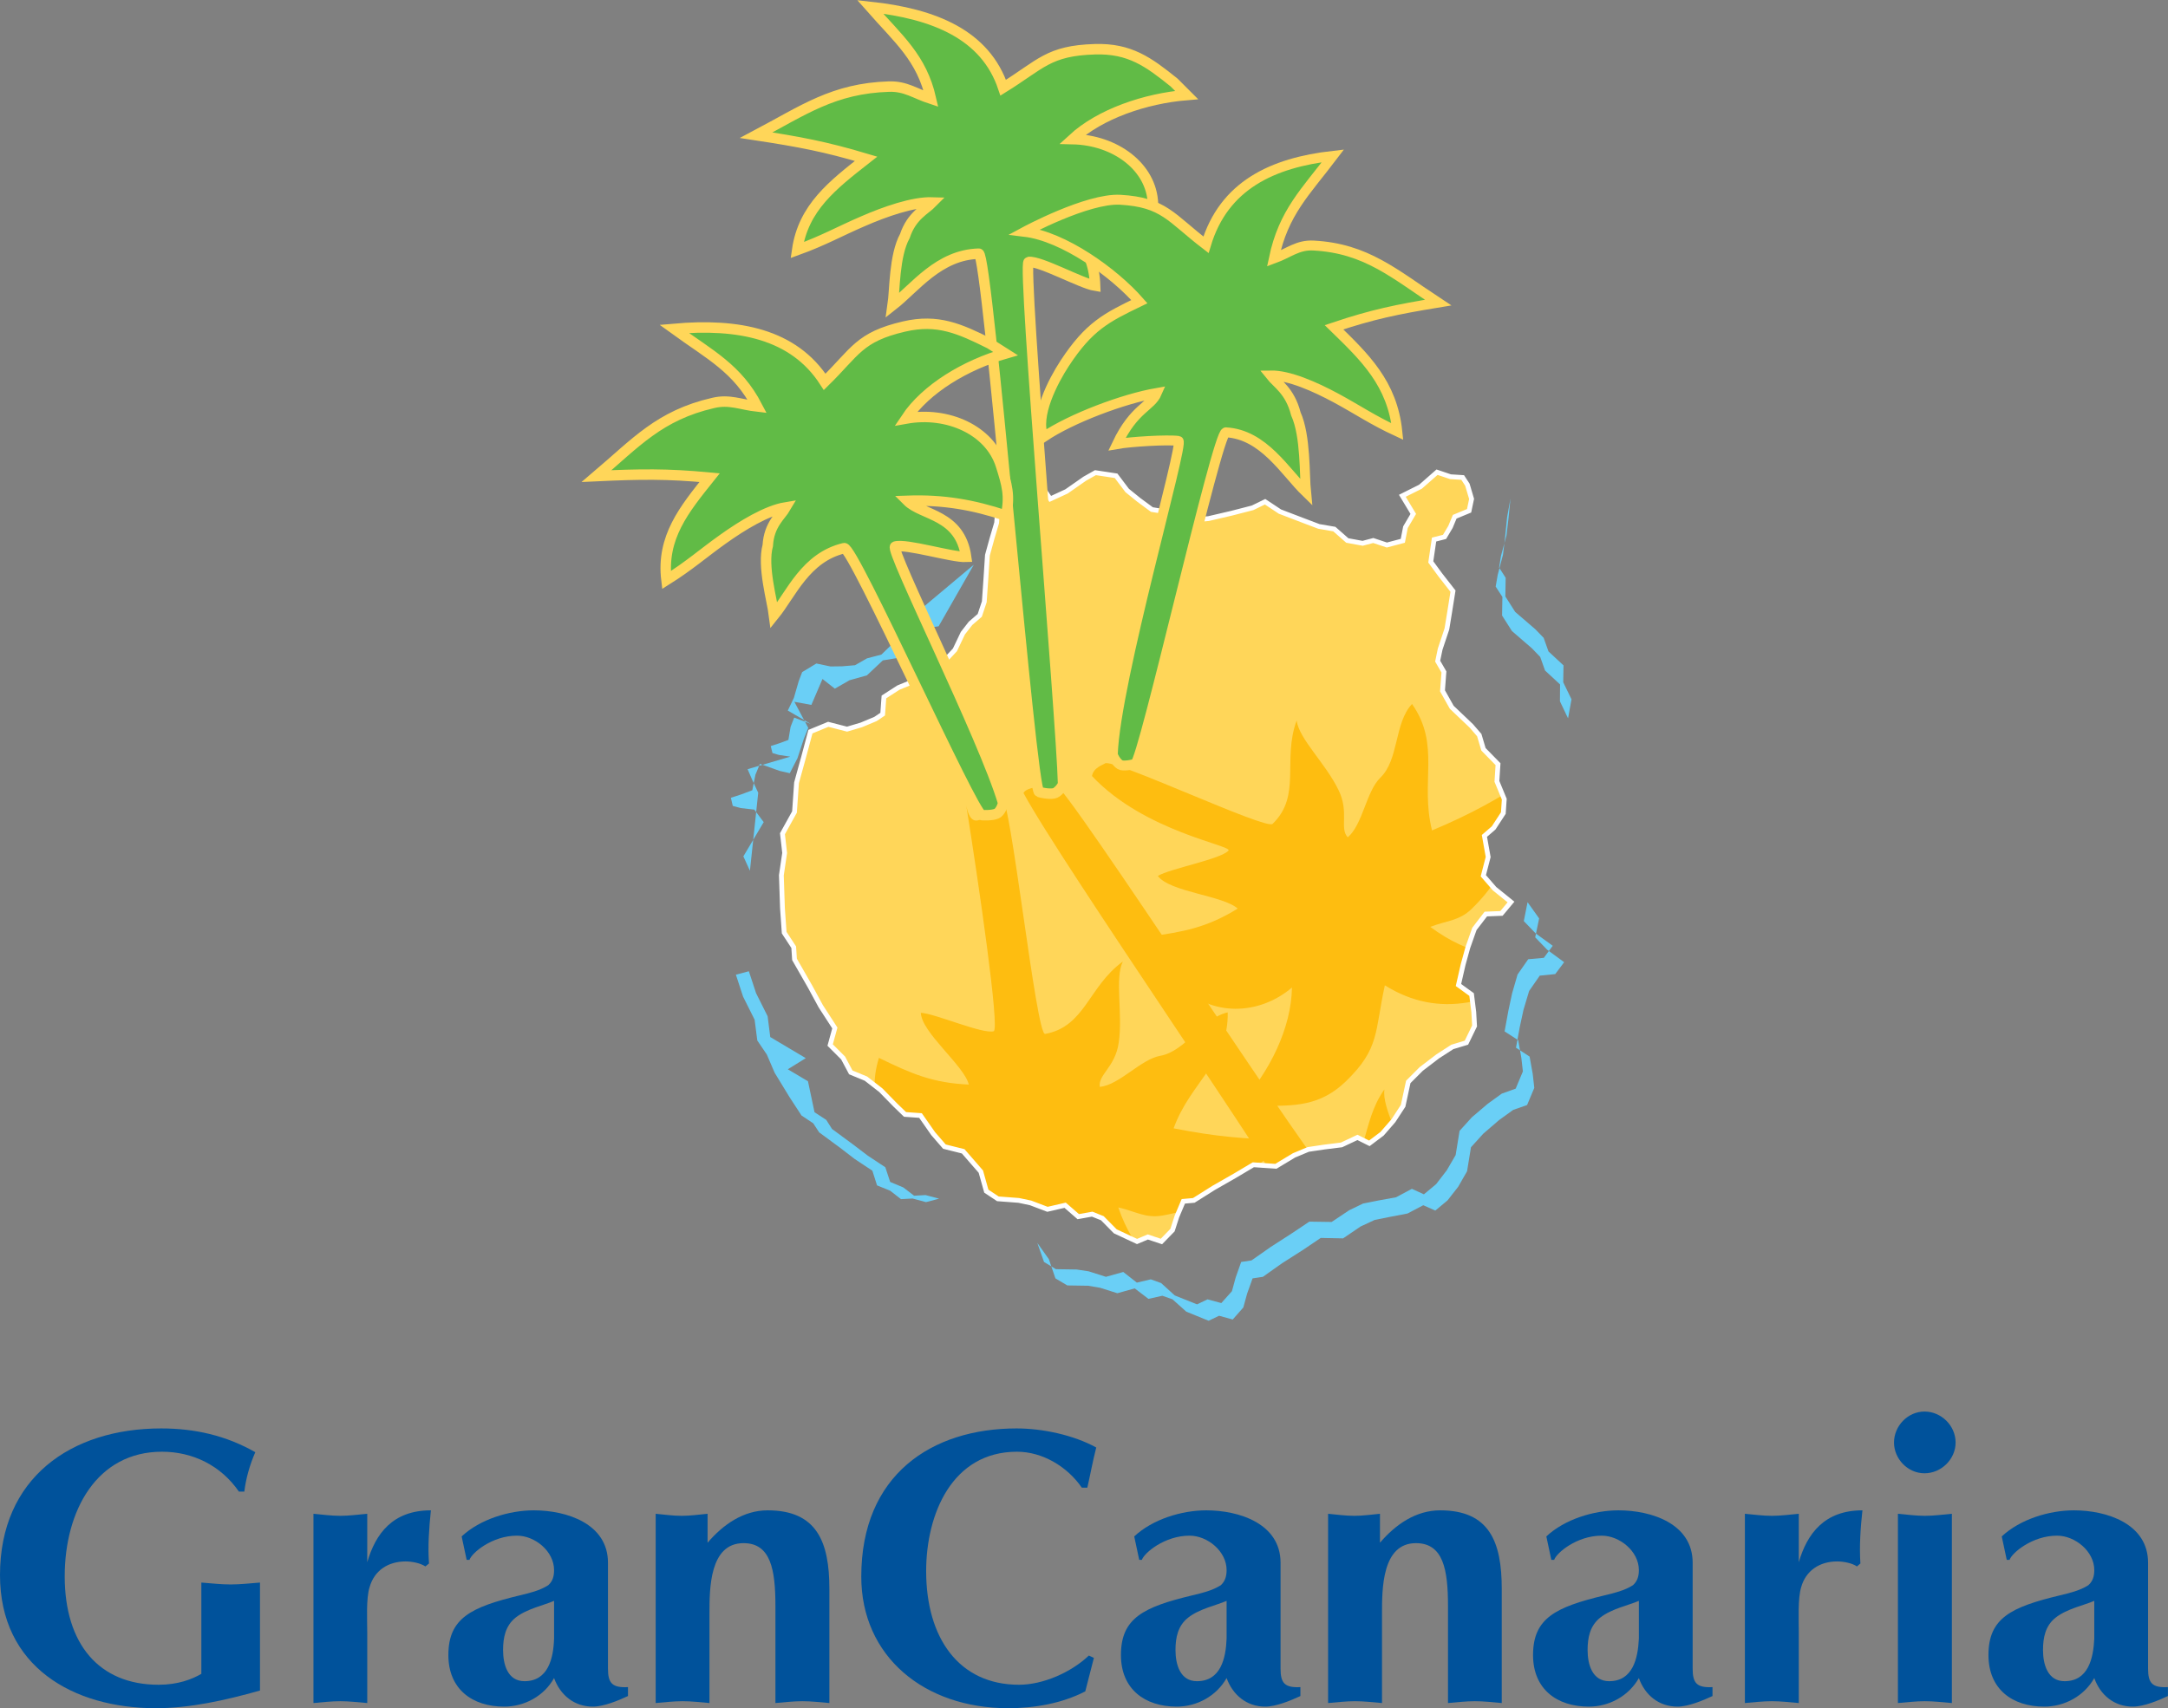 <?xml version="1.0" encoding="UTF-8"?>
<svg xmlns="http://www.w3.org/2000/svg" xmlns:xlink="http://www.w3.org/1999/xlink" width="54.17pt" height="42.69pt" viewBox="0 0 54.17 42.69" version="1.1">
<rect x="0" y="0" width="54.17" height="42.69" fill="#808080" stroke="none"/>
<defs>
<clipPath id="clip1">
  <path d="M 25 19 L 38 19 L 38 32 L 25 32 Z M 25 19 "/>
</clipPath>
<clipPath id="clip2">
  <path d="M 25.82 11.746 L 26.086 12.242 L 26.242 12.469 L 26.648 12.281 L 27.102 11.965 L 27.371 11.812 L 27.887 11.891 L 28.164 12.258 L 28.453 12.492 L 28.781 12.734 L 29.211 12.805 L 29.629 13.008 L 30.195 12.961 L 30.766 12.828 L 31.297 12.691 L 31.609 12.539 L 31.98 12.785 L 32.531 12.996 L 32.953 13.156 L 33.34 13.223 L 33.664 13.508 L 34.047 13.578 L 34.312 13.508 L 34.652 13.621 L 35.051 13.516 L 35.117 13.176 L 35.312 12.844 L 35.039 12.391 L 35.492 12.164 L 35.906 11.801 L 36.242 11.914 L 36.547 11.934 L 36.664 12.113 L 36.77 12.469 L 36.707 12.766 L 36.348 12.914 L 36.242 13.168 L 36.094 13.418 L 35.832 13.484 L 35.75 14.043 L 35.984 14.363 L 36.305 14.773 L 36.223 15.289 L 36.152 15.719 L 35.984 16.223 L 35.922 16.523 L 36.078 16.793 L 36.043 17.266 L 36.273 17.676 L 36.762 18.141 L 36.961 18.371 L 37.066 18.727 L 37.43 19.098 L 37.402 19.527 L 37.586 19.973 L 37.562 20.32 L 37.32 20.691 L 37.09 20.891 L 37.184 21.418 L 37.062 21.887 L 37.344 22.211 L 37.754 22.543 L 37.516 22.828 L 37.125 22.844 L 36.84 23.215 L 36.676 23.68 L 36.559 24.105 L 36.441 24.617 L 36.77 24.855 L 36.824 25.293 L 36.844 25.641 L 36.641 26.059 L 36.289 26.164 L 35.926 26.398 L 35.512 26.715 L 35.188 27.039 L 35.059 27.637 L 34.816 28.008 L 34.531 28.336 L 34.215 28.574 L 33.918 28.426 L 33.52 28.613 L 33.082 28.668 L 32.688 28.727 L 32.332 28.875 L 31.879 29.148 L 31.316 29.109 L 30.863 29.379 L 30.324 29.688 L 29.828 30 L 29.566 30.023 L 29.406 30.402 L 29.297 30.742 L 29.02 31.027 L 28.68 30.914 L 28.41 31.027 L 27.867 30.773 L 27.543 30.445 L 27.289 30.344 L 26.941 30.406 L 26.613 30.121 L 26.172 30.223 L 25.75 30.062 L 25.453 30 L 24.934 29.961 L 24.645 29.77 L 24.508 29.281 L 24.066 28.773 L 23.598 28.656 L 23.316 28.332 L 23 27.879 L 22.613 27.852 L 22.371 27.617 L 22.008 27.246 L 21.637 26.957 L 21.258 26.801 L 21.066 26.441 L 20.742 26.117 L 20.859 25.691 L 20.508 25.148 L 20.238 24.652 L 19.852 23.977 L 19.832 23.672 L 19.594 23.309 L 19.551 22.699 L 19.523 21.875 L 19.605 21.316 L 19.551 20.836 L 19.852 20.293 L 19.902 19.562 L 20.078 18.926 L 20.25 18.285 L 20.695 18.102 L 21.164 18.223 L 21.52 18.117 L 21.875 17.969 L 22.055 17.848 L 22.086 17.418 L 22.449 17.184 L 22.898 17 L 23.438 16.691 L 23.859 16.242 L 24.059 15.824 L 24.25 15.578 L 24.48 15.379 L 24.594 15.039 L 24.633 14.477 L 24.672 13.875 L 24.789 13.449 L 24.902 13.066 L 24.934 12.637 L 24.691 12.359 L 24.773 12.277 L 24.871 12.066 L 24.93 12.074 L 25.227 12.18 L 25.547 11.902 Z M 25.82 11.746 "/>
</clipPath>
<clipPath id="clip3">
  <path d="M 21 19 L 33 19 L 33 32 L 21 32 Z M 21 19 "/>
</clipPath>
<clipPath id="clip4">
  <path d="M 25.82 11.746 L 26.086 12.242 L 26.242 12.469 L 26.648 12.281 L 27.102 11.965 L 27.371 11.812 L 27.887 11.891 L 28.164 12.258 L 28.453 12.492 L 28.781 12.734 L 29.211 12.805 L 29.629 13.008 L 30.195 12.961 L 30.766 12.828 L 31.297 12.691 L 31.609 12.539 L 31.98 12.785 L 32.531 12.996 L 32.953 13.156 L 33.34 13.223 L 33.664 13.508 L 34.047 13.578 L 34.312 13.508 L 34.652 13.621 L 35.051 13.516 L 35.117 13.176 L 35.312 12.844 L 35.039 12.391 L 35.492 12.164 L 35.906 11.801 L 36.242 11.914 L 36.547 11.934 L 36.664 12.113 L 36.77 12.469 L 36.707 12.766 L 36.348 12.914 L 36.242 13.168 L 36.094 13.418 L 35.832 13.484 L 35.75 14.043 L 35.984 14.363 L 36.305 14.773 L 36.223 15.289 L 36.152 15.719 L 35.984 16.223 L 35.922 16.523 L 36.078 16.793 L 36.043 17.266 L 36.273 17.676 L 36.762 18.141 L 36.961 18.371 L 37.066 18.727 L 37.43 19.098 L 37.402 19.527 L 37.586 19.973 L 37.562 20.32 L 37.32 20.691 L 37.09 20.891 L 37.184 21.418 L 37.062 21.887 L 37.344 22.211 L 37.754 22.543 L 37.516 22.828 L 37.125 22.844 L 36.84 23.215 L 36.676 23.68 L 36.559 24.105 L 36.441 24.617 L 36.77 24.855 L 36.824 25.293 L 36.844 25.641 L 36.641 26.059 L 36.289 26.164 L 35.926 26.398 L 35.512 26.715 L 35.188 27.039 L 35.059 27.637 L 34.816 28.008 L 34.531 28.336 L 34.215 28.574 L 33.918 28.426 L 33.52 28.613 L 33.082 28.668 L 32.688 28.727 L 32.332 28.875 L 31.879 29.148 L 31.316 29.109 L 30.863 29.379 L 30.324 29.688 L 29.828 30 L 29.566 30.023 L 29.406 30.402 L 29.297 30.742 L 29.02 31.027 L 28.68 30.914 L 28.41 31.027 L 27.867 30.773 L 27.543 30.445 L 27.289 30.344 L 26.941 30.406 L 26.613 30.121 L 26.172 30.223 L 25.75 30.062 L 25.453 30 L 24.934 29.961 L 24.645 29.77 L 24.508 29.281 L 24.066 28.773 L 23.598 28.656 L 23.316 28.332 L 23 27.879 L 22.613 27.852 L 22.371 27.617 L 22.008 27.246 L 21.637 26.957 L 21.258 26.801 L 21.066 26.441 L 20.742 26.117 L 20.859 25.691 L 20.508 25.148 L 20.238 24.652 L 19.852 23.977 L 19.832 23.672 L 19.594 23.309 L 19.551 22.699 L 19.523 21.875 L 19.605 21.316 L 19.551 20.836 L 19.852 20.293 L 19.902 19.562 L 20.078 18.926 L 20.25 18.285 L 20.695 18.102 L 21.164 18.223 L 21.52 18.117 L 21.875 17.969 L 22.055 17.848 L 22.086 17.418 L 22.449 17.184 L 22.898 17 L 23.438 16.691 L 23.859 16.242 L 24.059 15.824 L 24.25 15.578 L 24.48 15.379 L 24.594 15.039 L 24.633 14.477 L 24.672 13.875 L 24.789 13.449 L 24.902 13.066 L 24.934 12.637 L 24.691 12.359 L 24.773 12.277 L 24.871 12.066 L 24.93 12.074 L 25.227 12.18 L 25.547 11.902 Z M 25.82 11.746 "/>
</clipPath>
<clipPath id="clip5">
  <path d="M 27 17 L 38 17 L 38 28 L 27 28 Z M 27 17 "/>
</clipPath>
<clipPath id="clip6">
  <path d="M 25.82 11.746 L 26.086 12.242 L 26.242 12.469 L 26.648 12.281 L 27.102 11.965 L 27.371 11.812 L 27.887 11.891 L 28.164 12.258 L 28.453 12.492 L 28.781 12.734 L 29.211 12.805 L 29.629 13.008 L 30.195 12.961 L 30.766 12.828 L 31.297 12.691 L 31.609 12.539 L 31.98 12.785 L 32.531 12.996 L 32.953 13.156 L 33.34 13.223 L 33.664 13.508 L 34.047 13.578 L 34.312 13.508 L 34.652 13.621 L 35.051 13.516 L 35.117 13.176 L 35.312 12.844 L 35.039 12.391 L 35.492 12.164 L 35.906 11.801 L 36.242 11.914 L 36.547 11.934 L 36.664 12.113 L 36.77 12.469 L 36.707 12.766 L 36.348 12.914 L 36.242 13.168 L 36.094 13.418 L 35.832 13.484 L 35.75 14.043 L 35.984 14.363 L 36.305 14.773 L 36.223 15.289 L 36.152 15.719 L 35.984 16.223 L 35.922 16.523 L 36.078 16.793 L 36.043 17.266 L 36.273 17.676 L 36.762 18.141 L 36.961 18.371 L 37.066 18.727 L 37.43 19.098 L 37.402 19.527 L 37.586 19.973 L 37.562 20.32 L 37.32 20.691 L 37.09 20.891 L 37.184 21.418 L 37.062 21.887 L 37.344 22.211 L 37.754 22.543 L 37.516 22.828 L 37.125 22.844 L 36.84 23.215 L 36.676 23.68 L 36.559 24.105 L 36.441 24.617 L 36.77 24.855 L 36.824 25.293 L 36.844 25.641 L 36.641 26.059 L 36.289 26.164 L 35.926 26.398 L 35.512 26.715 L 35.188 27.039 L 35.059 27.637 L 34.816 28.008 L 34.531 28.336 L 34.215 28.574 L 33.918 28.426 L 33.52 28.613 L 33.082 28.668 L 32.688 28.727 L 32.332 28.875 L 31.879 29.148 L 31.316 29.109 L 30.863 29.379 L 30.324 29.688 L 29.828 30 L 29.566 30.023 L 29.406 30.402 L 29.297 30.742 L 29.02 31.027 L 28.68 30.914 L 28.41 31.027 L 27.867 30.773 L 27.543 30.445 L 27.289 30.344 L 26.941 30.406 L 26.613 30.121 L 26.172 30.223 L 25.75 30.062 L 25.453 30 L 24.934 29.961 L 24.645 29.77 L 24.508 29.281 L 24.066 28.773 L 23.598 28.656 L 23.316 28.332 L 23 27.879 L 22.613 27.852 L 22.371 27.617 L 22.008 27.246 L 21.637 26.957 L 21.258 26.801 L 21.066 26.441 L 20.742 26.117 L 20.859 25.691 L 20.508 25.148 L 20.238 24.652 L 19.852 23.977 L 19.832 23.672 L 19.594 23.309 L 19.551 22.699 L 19.523 21.875 L 19.605 21.316 L 19.551 20.836 L 19.852 20.293 L 19.902 19.562 L 20.078 18.926 L 20.25 18.285 L 20.695 18.102 L 21.164 18.223 L 21.52 18.117 L 21.875 17.969 L 22.055 17.848 L 22.086 17.418 L 22.449 17.184 L 22.898 17 L 23.438 16.691 L 23.859 16.242 L 24.059 15.824 L 24.25 15.578 L 24.48 15.379 L 24.594 15.039 L 24.633 14.477 L 24.672 13.875 L 24.789 13.449 L 24.902 13.066 L 24.934 12.637 L 24.691 12.359 L 24.773 12.277 L 24.871 12.066 L 24.93 12.074 L 25.227 12.18 L 25.547 11.902 Z M 25.82 11.746 "/>
</clipPath>
<clipPath id="clip7">
  <path d="M 0 35 L 7 35 L 7 42.691 L 0 42.691 Z M 0 35 "/>
</clipPath>
<clipPath id="clip8">
  <path d="M 7 37 L 11 37 L 11 42.691 L 7 42.691 Z M 7 37 "/>
</clipPath>
<clipPath id="clip9">
  <path d="M 11 37 L 16 37 L 16 42.691 L 11 42.691 Z M 11 37 "/>
</clipPath>
<clipPath id="clip10">
  <path d="M 16 37 L 21 37 L 21 42.691 L 16 42.691 Z M 16 37 "/>
</clipPath>
<clipPath id="clip11">
  <path d="M 21 35 L 28 35 L 28 42.691 L 21 42.691 Z M 21 35 "/>
</clipPath>
<clipPath id="clip12">
  <path d="M 28 37 L 33 37 L 33 42.691 L 28 42.691 Z M 28 37 "/>
</clipPath>
<clipPath id="clip13">
  <path d="M 33 37 L 38 37 L 38 42.691 L 33 42.691 Z M 33 37 "/>
</clipPath>
<clipPath id="clip14">
  <path d="M 38 37 L 43 37 L 43 42.691 L 38 42.691 Z M 38 37 "/>
</clipPath>
<clipPath id="clip15">
  <path d="M 43 37 L 47 37 L 47 42.691 L 43 42.691 Z M 43 37 "/>
</clipPath>
<clipPath id="clip16">
  <path d="M 47 35 L 49 35 L 49 42.691 L 47 42.691 Z M 47 35 "/>
</clipPath>
<clipPath id="clip17">
  <path d="M 49 37 L 54.172 37 L 54.172 42.691 L 49 42.691 Z M 49 37 "/>
</clipPath>
</defs>
<g id="surface1">
<path style=" stroke:none;fill-rule:evenodd;fill:rgb(41.568%,81.175%,96.469%);fill-opacity:1;" d="M 18.945 19.812 L 18.801 19.504 L 18.68 19.223 L 19.746 18.91 L 19.461 18.867 L 19.301 18.82 L 19.258 18.645 L 19.465 18.578 L 19.699 18.492 L 19.754 18.164 L 19.844 17.934 L 20.254 18.09 L 19.684 17.758 L 19.836 17.441 L 19.957 17.023 L 20.043 16.797 L 20.398 16.582 L 20.75 16.656 L 21.043 16.652 L 21.363 16.625 L 21.664 16.453 L 22.023 16.359 L 22.344 16.047 L 22.629 15.68 L 22.883 15.328 L 24.332 14.113 L 23.453 15.652 L 23.031 15.715 L 22.883 16.008 L 22.566 16.422 L 22.059 16.504 L 21.66 16.879 L 21.227 17 L 20.859 17.211 L 20.551 16.969 L 20.273 17.617 L 19.848 17.539 L 20.195 18.191 L 20.086 18.461 L 19.926 18.949 L 19.734 19.324 L 19.48 19.266 L 18.988 19.09 L 18.875 19.363 L 18.797 19.75 L 18.516 19.855 L 18.262 19.938 L 18.309 20.141 L 18.508 20.195 L 18.848 20.234 L 19.082 20.547 L 18.574 21.402 L 18.738 21.762 L 18.945 19.812 "/>
<path style=" stroke:none;fill-rule:nonzero;fill:rgb(41.568%,81.175%,96.469%);fill-opacity:1;" d="M 23.137 30.043 L 22.801 29.953 L 22.512 29.969 L 22.242 29.758 L 21.914 29.625 L 21.797 29.258 L 21.355 28.965 L 20.984 28.68 L 20.469 28.301 L 20.32 28.074 L 20.027 27.879 L 19.734 27.43 L 19.355 26.809 L 19.16 26.355 L 18.922 26.004 L 18.855 25.484 L 18.566 24.906 L 18.387 24.359 L 18.711 24.273 L 18.891 24.82 L 19.18 25.398 L 19.246 25.918 L 20.133 26.445 L 19.684 26.723 L 20.188 27.023 L 20.352 27.797 L 20.645 27.988 L 20.789 28.215 L 21.309 28.598 L 21.684 28.883 L 22.121 29.172 L 22.242 29.539 L 22.57 29.676 L 22.84 29.883 L 23.125 29.867 L 23.465 29.957 L 23.137 30.043 "/>
<path style=" stroke:none;fill-rule:evenodd;fill:rgb(41.568%,81.175%,96.469%);fill-opacity:1;" d="M 38.457 22.953 L 38.359 23.426 L 38.656 23.734 L 39.082 24.047 L 38.859 24.344 L 38.473 24.383 L 38.207 24.766 L 38.066 25.238 L 37.973 25.668 L 37.879 26.184 L 38.219 26.406 L 38.297 26.84 L 38.336 27.188 L 38.156 27.617 L 37.809 27.738 L 37.457 27.992 L 37.062 28.332 L 36.754 28.672 L 36.656 29.273 L 36.434 29.66 L 36.168 30 L 35.863 30.254 L 35.562 30.121 L 35.168 30.328 L 34.738 30.41 L 34.348 30.488 L 33.996 30.652 L 33.559 30.949 L 33 30.938 L 32.562 31.234 L 32.035 31.57 L 31.555 31.91 L 31.297 31.949 L 31.16 32.332 L 31.066 32.676 L 30.801 32.977 L 30.461 32.883 L 30.199 33.008 L 29.641 32.781 L 29.297 32.473 L 29.043 32.383 L 28.695 32.461 L 28.352 32.199 L 27.918 32.32 L 27.488 32.184 L 27.188 32.133 L 26.668 32.125 L 26.371 31.949 L 26.207 31.469 L 25.918 31.062 L 26.086 31.539 L 26.383 31.719 L 26.902 31.727 L 27.203 31.773 L 27.633 31.91 L 28.066 31.789 L 28.406 32.055 L 28.754 31.973 L 29.012 32.066 L 29.352 32.375 L 29.91 32.598 L 30.172 32.473 L 30.516 32.566 L 30.781 32.27 L 30.875 31.926 L 31.012 31.539 L 31.27 31.5 L 31.75 31.164 L 32.277 30.824 L 32.715 30.531 L 33.273 30.539 L 33.711 30.246 L 34.059 30.078 L 34.453 30 L 34.883 29.922 L 35.277 29.711 L 35.578 29.848 L 35.883 29.594 L 36.148 29.25 L 36.371 28.867 L 36.469 28.262 L 36.777 27.922 L 37.172 27.586 L 37.523 27.332 L 37.871 27.207 L 38.051 26.777 L 38.012 26.434 L 37.934 25.996 L 37.594 25.777 L 37.688 25.262 L 37.781 24.828 L 37.918 24.355 L 38.184 23.973 L 38.574 23.938 L 38.797 23.637 L 38.371 23.328 L 38.074 23.02 L 38.168 22.547 L 38.457 22.953 "/>
<path style=" stroke:none;fill-rule:evenodd;fill:rgb(41.568%,81.175%,96.469%);fill-opacity:1;" d="M 37.742 12.453 L 37.691 12.961 L 37.641 13.383 L 37.504 13.891 L 37.457 14.184 L 37.621 14.441 L 37.613 14.906 L 37.859 15.293 L 38.363 15.727 L 38.57 15.941 L 38.691 16.281 L 39.066 16.629 L 39.059 17.051 L 39.266 17.477 L 39.18 17.953 L 38.977 17.527 L 38.98 17.105 L 38.605 16.758 L 38.484 16.418 L 38.277 16.203 L 37.777 15.77 L 37.531 15.383 L 37.539 14.918 L 37.371 14.66 L 37.422 14.367 L 37.555 13.859 L 37.605 13.438 L 37.656 12.93 L 37.742 12.453 "/>
<path style=" stroke:none;fill-rule:evenodd;fill:rgb(100%,83.92%,34.901%);fill-opacity:1;" d="M 25.82 11.746 L 26.086 12.242 L 26.242 12.469 L 26.648 12.281 L 27.102 11.965 L 27.371 11.812 L 27.887 11.891 L 28.164 12.258 L 28.453 12.492 L 28.781 12.734 L 29.211 12.805 L 29.629 13.008 L 30.195 12.961 L 30.766 12.828 L 31.297 12.691 L 31.609 12.539 L 31.98 12.785 L 32.531 12.996 L 32.953 13.156 L 33.34 13.223 L 33.664 13.508 L 34.047 13.578 L 34.312 13.508 L 34.652 13.621 L 35.051 13.516 L 35.117 13.176 L 35.312 12.844 L 35.039 12.391 L 35.492 12.164 L 35.906 11.801 L 36.242 11.914 L 36.547 11.934 L 36.664 12.113 L 36.77 12.469 L 36.707 12.766 L 36.348 12.914 L 36.242 13.168 L 36.094 13.418 L 35.832 13.484 L 35.75 14.043 L 35.984 14.363 L 36.305 14.773 L 36.223 15.289 L 36.152 15.719 L 35.984 16.223 L 35.922 16.523 L 36.078 16.793 L 36.043 17.266 L 36.273 17.676 L 36.762 18.141 L 36.961 18.371 L 37.066 18.727 L 37.43 19.098 L 37.402 19.527 L 37.586 19.973 L 37.562 20.32 L 37.32 20.691 L 37.09 20.891 L 37.184 21.418 L 37.062 21.887 L 37.344 22.211 L 37.754 22.543 L 37.516 22.828 L 37.125 22.844 L 36.84 23.215 L 36.676 23.68 L 36.559 24.105 L 36.441 24.617 L 36.77 24.855 L 36.824 25.293 L 36.844 25.641 L 36.641 26.059 L 36.289 26.164 L 35.926 26.398 L 35.512 26.715 L 35.188 27.039 L 35.059 27.637 L 34.816 28.008 L 34.531 28.336 L 34.215 28.574 L 33.918 28.426 L 33.52 28.613 L 33.082 28.668 L 32.688 28.727 L 32.332 28.875 L 31.879 29.148 L 31.316 29.109 L 30.863 29.379 L 30.324 29.688 L 29.828 30 L 29.566 30.023 L 29.406 30.402 L 29.297 30.742 L 29.02 31.027 L 28.68 30.914 L 28.41 31.027 L 27.867 30.773 L 27.543 30.445 L 27.289 30.344 L 26.941 30.406 L 26.613 30.121 L 26.172 30.223 L 25.75 30.062 L 25.453 30 L 24.934 29.961 L 24.645 29.77 L 24.508 29.281 L 24.066 28.773 L 23.598 28.656 L 23.316 28.332 L 23 27.879 L 22.613 27.852 L 22.371 27.617 L 22.008 27.246 L 21.637 26.957 L 21.258 26.801 L 21.066 26.441 L 20.742 26.117 L 20.859 25.691 L 20.508 25.148 L 20.238 24.652 L 19.852 23.977 L 19.832 23.672 L 19.594 23.309 L 19.551 22.699 L 19.523 21.875 L 19.605 21.316 L 19.551 20.836 L 19.852 20.293 L 19.902 19.562 L 20.078 18.926 L 20.25 18.285 L 20.695 18.102 L 21.164 18.223 L 21.52 18.117 L 21.875 17.969 L 22.055 17.848 L 22.086 17.418 L 22.449 17.184 L 22.898 17 L 23.438 16.691 L 23.859 16.242 L 24.059 15.824 L 24.25 15.578 L 24.48 15.379 L 24.594 15.039 L 24.633 14.477 L 24.672 13.875 L 24.789 13.449 L 24.902 13.066 L 24.934 12.637 L 24.691 12.359 L 24.773 12.277 L 24.871 12.066 L 24.93 12.074 L 25.227 12.18 L 25.547 11.902 L 25.82 11.746 "/>
<g clip-path="url(#clip1)" clip-rule="nonzero">
<g clip-path="url(#clip2)" clip-rule="evenodd">
<path style=" stroke:none;fill-rule:nonzero;fill:rgb(99.606%,74.117%,6.274%);fill-opacity:1;" d="M 35.004 34.191 C 36.109 35.375 37.547 35.328 39.078 34.781 C 38 34.254 37.242 34.035 36.48 33.07 C 36.906 33.023 37.219 33.113 37.59 32.906 C 38.824 32.223 39.207 31.297 39.934 30.109 C 38.879 30.434 38.227 30.605 37.148 30.754 C 37.168 29.508 37.91 28.758 37.48 27.574 C 36.922 27.918 36.812 28.832 36.238 29.148 C 35.809 29.387 35.516 30.164 35.07 30.375 C 34.918 30.105 35.27 29.781 35.152 29.176 C 35.016 28.457 34.531 27.691 34.59 27.227 C 33.98 28.086 34.23 29.074 33.34 29.566 C 33.141 29.68 26.578 19.516 26.379 19.625 C 26.344 19.648 25.656 19.625 25.574 19.82 C 26.473 21.504 32.242 29.828 32.102 29.922 C 31.859 30.086 30.578 29.98 30.234 30.082 C 30.414 30.543 31.684 30.973 31.953 31.387 C 31.082 31.645 30.492 31.594 29.609 31.484 C 29.633 32.07 29.809 32.387 30.078 32.875 C 30.602 33.82 31.773 34.109 32.75 33.641 C 32.469 34.621 31.656 35.539 30.77 36.105 L 31.219 36.289 C 32.066 36.531 32.676 36.68 33.449 36.25 C 34.48 35.68 34.461 35.238 35.004 34.191 "/>
</g>
</g>
<g clip-path="url(#clip3)" clip-rule="nonzero">
<g clip-path="url(#clip4)" clip-rule="evenodd">
<path style=" stroke:none;fill-rule:nonzero;fill:rgb(99.606%,74.117%,6.274%);fill-opacity:1;" d="M 26.18 30.75 C 26.84 32.23 28.211 32.656 29.84 32.633 C 28.988 31.785 28.344 31.332 27.941 30.176 C 28.355 30.266 28.621 30.453 29.043 30.379 C 30.43 30.137 31.098 29.387 32.172 28.496 C 31.066 28.461 30.395 28.41 29.324 28.199 C 29.75 27.027 30.699 26.559 30.676 25.301 C 30.035 25.445 29.633 26.273 28.988 26.387 C 28.504 26.473 27.973 27.113 27.48 27.164 C 27.43 26.859 27.867 26.672 27.953 26.055 C 28.059 25.336 27.848 24.453 28.055 24.031 C 27.199 24.648 27.113 25.66 26.113 25.84 C 25.887 25.879 25.246 19.852 25.02 19.891 C 24.977 19.898 24.332 21.09 24.145 20.141 C 24.445 22.027 24.988 25.73 24.828 25.773 C 24.543 25.848 23.363 25.328 23.008 25.312 C 23.027 25.809 24.09 26.629 24.207 27.105 C 23.301 27.066 22.762 26.828 21.961 26.438 C 21.789 27 21.852 27.355 21.953 27.902 C 22.141 28.969 23.152 29.621 24.227 29.496 C 23.645 30.336 22.574 30.934 21.551 31.184 L 21.918 31.504 C 22.641 32.008 23.168 32.348 24.039 32.195 C 25.199 31.988 25.324 31.566 26.18 30.75 "/>
</g>
</g>
<g clip-path="url(#clip5)" clip-rule="nonzero">
<g clip-path="url(#clip6)" clip-rule="evenodd">
<path style=" stroke:none;fill-rule:nonzero;fill:rgb(99.606%,74.117%,6.274%);fill-opacity:1;" d="M 34.602 24.625 C 35.977 25.484 37.352 25.07 38.688 24.145 C 37.512 23.914 36.723 23.898 35.738 23.164 C 36.137 23.008 36.461 23.016 36.766 22.719 C 37.781 21.738 37.914 20.746 38.309 19.41 C 37.371 19.992 36.785 20.332 35.781 20.754 C 35.477 19.543 36.004 18.625 35.281 17.594 C 34.832 18.074 34.961 18.98 34.488 19.438 C 34.137 19.777 34.051 20.605 33.676 20.926 C 33.461 20.703 33.719 20.301 33.445 19.746 C 33.129 19.086 32.461 18.473 32.398 18.008 C 32.035 18.996 32.527 19.887 31.797 20.59 C 31.633 20.75 27.77 18.922 27.605 19.082 C 27.574 19.109 27.316 19.184 27.285 19.395 C 28.594 20.789 30.805 21.129 30.695 21.258 C 30.504 21.473 29.234 21.707 28.93 21.891 C 29.223 22.293 30.559 22.379 30.926 22.707 C 30.152 23.184 29.574 23.289 28.691 23.41 C 28.863 23.969 29.113 24.23 29.504 24.629 C 30.254 25.41 31.457 25.383 32.281 24.68 C 32.266 25.699 31.715 26.793 31.008 27.57 L 31.488 27.633 C 32.367 27.648 32.996 27.637 33.633 27.02 C 34.48 26.199 34.348 25.781 34.602 24.625 "/>
</g>
</g>
<path style="fill:none;stroke-width:1.2;stroke-linecap:butt;stroke-linejoin:miter;stroke:rgb(100%,100%,100%);stroke-opacity:1;stroke-miterlimit:3.864;" d="M 258.203 309.439 L 260.859 304.478 L 262.422 302.212 L 266.484 304.087 L 271.016 307.252 L 273.711 308.775 L 278.867 307.994 L 281.641 304.322 L 284.531 301.978 L 287.812 299.556 L 292.109 298.853 L 296.289 296.822 L 301.953 297.291 L 307.656 298.619 L 312.969 299.986 L 316.094 301.509 L 319.805 299.048 L 325.312 296.939 L 329.531 295.337 L 333.398 294.673 L 336.641 291.822 L 340.469 291.119 L 343.125 291.822 L 346.523 290.689 L 350.508 291.744 L 351.172 295.142 L 353.125 298.462 L 350.391 302.994 L 354.922 305.259 L 359.062 308.892 L 362.422 307.759 L 365.469 307.564 L 366.641 305.767 L 367.695 302.212 L 367.07 299.244 L 363.477 297.759 L 362.422 295.22 L 360.938 292.72 L 358.32 292.056 L 357.5 286.47 L 359.844 283.267 L 363.047 279.166 L 362.227 274.009 L 361.523 269.712 L 359.844 264.673 L 359.219 261.666 L 360.781 258.97 L 360.43 254.244 L 362.734 250.142 L 367.617 245.494 L 369.609 243.189 L 370.664 239.634 L 374.297 235.923 L 374.023 231.627 L 375.859 227.173 L 375.625 223.697 L 373.203 219.986 L 370.898 217.994 L 371.836 212.72 L 370.625 208.033 L 373.438 204.791 L 377.539 201.47 L 375.156 198.619 L 371.25 198.463 L 368.398 194.752 L 366.758 190.103 L 365.586 185.845 L 364.414 180.728 L 367.695 178.345 L 368.242 173.97 L 368.438 170.494 L 366.406 166.314 L 362.891 165.259 L 359.258 162.916 L 355.117 159.752 L 351.875 156.509 L 350.586 150.533 L 348.164 146.822 L 345.312 143.541 L 342.148 141.158 L 339.18 142.642 L 335.195 140.767 L 330.82 140.22 L 326.875 139.634 L 323.32 138.15 L 318.789 135.416 L 313.164 135.806 L 308.633 133.111 L 303.242 130.025 L 298.281 126.9 L 295.664 126.666 L 294.062 122.877 L 292.969 119.478 L 290.195 116.627 L 286.797 117.759 L 284.102 116.627 L 278.672 119.166 L 275.43 122.447 L 272.891 123.463 L 269.414 122.838 L 266.133 125.689 L 261.719 124.673 L 257.5 126.275 L 254.531 126.9 L 249.336 127.291 L 246.445 129.205 L 245.078 134.088 L 240.664 139.166 L 235.977 140.338 L 233.164 143.58 L 230 148.111 L 226.133 148.384 L 223.711 150.728 L 220.078 154.439 L 216.367 157.33 L 212.578 158.892 L 210.664 162.486 L 207.422 165.728 L 208.594 169.986 L 205.078 175.416 L 202.383 180.377 L 198.516 187.134 L 198.32 190.181 L 195.938 193.814 L 195.508 199.908 L 195.234 208.15 L 196.055 213.736 L 195.508 218.541 L 198.516 223.97 L 199.023 231.275 L 200.781 237.642 L 202.5 244.048 L 206.953 245.884 L 211.641 244.673 L 215.195 245.728 L 218.75 247.213 L 220.547 248.423 L 220.859 252.72 L 224.492 255.064 L 228.984 256.9 L 234.375 259.986 L 238.594 264.478 L 240.586 268.658 L 242.5 271.119 L 244.805 273.111 L 245.938 276.509 L 246.328 282.134 L 246.719 288.15 L 247.891 292.408 L 249.023 296.236 L 249.336 300.533 L 246.914 303.306 L 247.734 304.127 L 248.711 306.236 L 249.297 306.158 L 252.266 305.103 L 255.469 307.877 Z M 258.203 309.439 " transform="matrix(0.1,0,0,-0.1,0,42.69)"/>
<path style=" stroke:none;fill-rule:nonzero;fill:rgb(38.039%,73.332%,27.451%);fill-opacity:1;" d="M 25.066 2.191 C 24.621 0.863 23.34 0.344 21.742 0.172 C 22.457 0.984 23.027 1.441 23.262 2.469 C 22.867 2.34 22.633 2.152 22.215 2.164 C 20.824 2.207 20.07 2.758 18.895 3.379 C 19.969 3.543 20.621 3.664 21.641 3.969 C 20.809 4.621 20.07 5.188 19.918 6.25 C 20.578 6.012 20.977 5.781 21.559 5.531 C 22.113 5.289 22.812 5.043 23.297 5.059 C 23.117 5.242 22.777 5.391 22.609 5.898 C 22.34 6.387 22.359 7.258 22.305 7.629 C 22.863 7.191 23.453 6.367 24.457 6.34 C 24.68 6.332 25.754 19.727 25.965 19.793 C 26.012 19.809 26.203 19.852 26.332 19.828 C 26.426 19.812 26.543 19.66 26.562 19.594 C 26.523 17.969 25.539 6.562 25.703 6.547 C 25.988 6.516 27.02 7.086 27.363 7.141 C 27.324 6.059 26.68 5.773 26.301 5.492 C 27.18 5.633 27.871 5.898 28.602 6.324 C 28.844 5.871 28.828 5.566 28.809 5.09 C 28.773 4.172 27.871 3.5 26.801 3.477 C 27.488 2.844 28.617 2.461 29.648 2.375 L 29.336 2.062 C 28.699 1.551 28.23 1.203 27.355 1.23 C 26.195 1.266 26.012 1.605 25.066 2.191 "/>
<path style="fill:none;stroke-width:2.613;stroke-linecap:butt;stroke-linejoin:miter;stroke:rgb(100%,83.92%,34.901%);stroke-opacity:1;stroke-miterlimit:3.864;" d="M 250.664 404.986 C 246.211 418.267 233.398 423.462 217.422 425.181 C 224.57 417.056 230.273 412.486 232.617 402.212 C 228.672 403.502 226.328 405.377 222.148 405.259 C 208.242 404.83 200.703 399.322 188.945 393.111 C 199.688 391.47 206.211 390.259 216.406 387.212 C 208.086 380.689 200.703 375.025 199.18 364.4 C 205.781 366.783 209.766 369.087 215.586 371.587 C 221.133 374.009 228.125 376.47 232.969 376.314 C 231.172 374.478 227.773 372.994 226.094 367.916 C 223.398 363.033 223.594 354.322 223.047 350.611 C 228.633 354.986 234.531 363.228 244.57 363.502 C 246.797 363.58 257.539 229.634 259.648 228.97 C 260.117 228.814 262.031 228.384 263.32 228.619 C 264.258 228.775 265.43 230.298 265.625 230.963 C 265.234 247.213 255.391 361.275 257.031 361.431 C 259.883 361.744 270.195 356.041 273.633 355.494 C 273.242 366.314 266.797 369.166 263.008 371.978 C 271.797 370.572 278.711 367.916 286.016 363.658 C 288.438 368.189 288.281 371.236 288.086 376.002 C 287.734 385.181 278.711 391.9 268.008 392.134 C 274.883 398.462 286.172 402.291 296.484 403.15 L 293.359 406.275 C 286.992 411.392 282.305 414.869 273.555 414.595 C 261.953 414.244 260.117 410.845 250.664 404.986 Z M 250.664 404.986 " transform="matrix(0.1,0,0,-0.1,0,42.69)"/>
<path style=" stroke:none;fill-rule:nonzero;fill:rgb(38.039%,73.332%,27.451%);fill-opacity:1;" d="M 20.605 9.543 C 19.828 8.336 18.441 8.078 16.844 8.219 C 17.75 8.875 18.426 9.207 18.922 10.16 C 18.508 10.113 18.227 9.973 17.82 10.07 C 16.477 10.379 15.887 11.066 14.906 11.898 C 15.996 11.848 16.66 11.836 17.73 11.938 C 17.094 12.734 16.523 13.43 16.652 14.496 C 17.23 14.133 17.562 13.832 18.062 13.477 C 18.543 13.133 19.156 12.758 19.633 12.68 C 19.508 12.895 19.215 13.105 19.184 13.633 C 19.043 14.156 19.293 15.004 19.34 15.375 C 19.77 14.844 20.129 13.926 21.094 13.699 C 21.316 13.652 24.309 20.348 24.531 20.371 C 24.582 20.375 24.781 20.383 24.898 20.336 C 24.988 20.301 25.059 20.129 25.062 20.062 C 24.602 18.484 22.211 13.711 22.367 13.66 C 22.637 13.578 23.789 13.934 24.141 13.918 C 23.988 12.848 23.047 12.891 22.672 12.516 C 23.566 12.484 24.309 12.613 25.133 12.887 C 25.246 12.398 25.156 12.098 25.012 11.641 C 24.738 10.754 23.684 10.273 22.637 10.461 C 23.137 9.707 24.141 9.117 25.121 8.836 L 24.734 8.59 C 23.98 8.215 23.434 7.965 22.59 8.16 C 21.465 8.422 21.379 8.785 20.605 9.543 "/>
<path style="fill:none;stroke-width:2.613;stroke-linecap:butt;stroke-linejoin:miter;stroke:rgb(100%,83.92%,34.901%);stroke-opacity:1;stroke-miterlimit:3.864;" d="M 206.055 331.47 C 198.281 343.541 184.414 346.119 168.438 344.712 C 177.5 338.15 184.258 334.83 189.219 325.298 C 185.078 325.767 182.266 327.173 178.203 326.197 C 164.766 323.111 158.867 316.236 149.062 307.916 C 159.961 308.423 166.602 308.541 177.305 307.525 C 170.938 299.556 165.234 292.603 166.523 281.939 C 172.305 285.572 175.625 288.58 180.625 292.134 C 185.43 295.572 191.562 299.322 196.328 300.103 C 195.078 297.955 192.148 295.845 191.836 290.572 C 190.43 285.337 192.93 276.861 193.398 273.15 C 197.695 278.462 201.289 287.642 210.938 289.908 C 213.164 290.377 243.086 223.423 245.312 223.189 C 245.82 223.15 247.812 223.072 248.984 223.541 C 249.883 223.892 250.586 225.611 250.625 226.275 C 246.016 242.056 222.109 289.791 223.672 290.298 C 226.367 291.119 237.891 287.564 241.406 287.72 C 239.883 298.423 230.469 297.994 226.719 301.744 C 235.664 302.056 243.086 300.767 251.328 298.033 C 252.461 302.916 251.562 305.923 250.117 310.494 C 247.383 319.361 236.836 324.166 226.367 322.291 C 231.367 329.83 241.406 335.728 251.211 338.541 L 247.344 341.002 C 239.805 344.752 234.336 347.252 225.898 345.298 C 214.648 342.681 213.789 339.048 206.055 331.47 Z M 206.055 331.47 " transform="matrix(0.1,0,0,-0.1,0,42.69)"/>
<path style=" stroke:none;fill-rule:nonzero;fill:rgb(38.039%,73.332%,27.451%);fill-opacity:1;" d="M 30.133 6.117 C 30.578 4.629 31.797 4.066 33.305 3.895 C 32.617 4.801 32.07 5.309 31.828 6.461 C 32.203 6.324 32.426 6.113 32.824 6.137 C 34.137 6.207 34.84 6.844 35.934 7.562 C 34.914 7.73 34.297 7.855 33.332 8.18 C 34.102 8.93 34.789 9.582 34.914 10.785 C 34.297 10.5 33.922 10.238 33.379 9.945 C 32.855 9.664 32.207 9.375 31.746 9.383 C 31.914 9.594 32.23 9.766 32.379 10.344 C 32.629 10.895 32.59 11.879 32.633 12.301 C 32.113 11.797 31.574 10.855 30.629 10.805 C 30.414 10.793 28.566 19.016 28.363 19.09 C 28.32 19.102 28.137 19.148 28.02 19.125 C 27.926 19.102 27.82 18.93 27.805 18.852 C 27.867 17.02 29.602 11.043 29.445 11.02 C 29.176 10.98 28.238 11.039 27.91 11.098 C 28.34 10.195 28.754 10.172 28.906 9.82 C 28.07 9.965 26.77 10.453 26.074 10.922 C 25.852 10.406 26.312 9.523 26.602 9.082 C 27.211 8.152 27.645 7.938 28.469 7.539 C 27.832 6.812 26.578 5.91 25.602 5.793 C 25.602 5.793 27.164 4.949 27.988 4.992 C 29.086 5.055 29.25 5.441 30.133 6.117 "/>
<path style="fill:none;stroke-width:2.479;stroke-linecap:butt;stroke-linejoin:miter;stroke:rgb(100%,83.92%,34.901%);stroke-opacity:1;stroke-miterlimit:3.864;" d="M 301.328 365.728 C 305.781 380.611 317.969 386.236 333.047 387.955 C 326.172 378.892 320.703 373.814 318.281 362.291 C 322.031 363.658 324.258 365.767 328.242 365.533 C 341.367 364.83 348.398 358.462 359.336 351.275 C 349.141 349.595 342.969 348.345 333.32 345.103 C 341.016 337.603 347.891 331.08 349.141 319.048 C 342.969 321.9 339.219 324.517 333.789 327.447 C 328.555 330.259 322.07 333.15 317.461 333.072 C 319.141 330.962 322.305 329.244 323.789 323.462 C 326.289 317.955 325.898 308.111 326.328 303.892 C 321.133 308.931 315.742 318.345 306.289 318.853 C 304.141 318.97 285.664 236.744 283.633 236.002 C 283.203 235.884 281.367 235.416 280.195 235.65 C 279.258 235.884 278.203 237.603 278.047 238.384 C 278.672 256.705 296.016 316.47 294.453 316.705 C 291.758 317.095 282.383 316.509 279.102 315.923 C 283.398 324.947 287.539 325.181 289.062 328.697 C 280.703 327.252 267.695 322.369 260.742 317.681 C 258.516 322.837 263.125 331.666 266.016 336.08 C 272.109 345.377 276.445 347.525 284.688 351.509 C 278.32 358.775 265.781 367.798 256.016 368.97 C 256.016 368.97 271.641 377.408 279.883 376.978 C 290.859 376.353 292.5 372.486 301.328 365.728 Z M 301.328 365.728 " transform="matrix(0.1,0,0,-0.1,0,42.69)"/>
<g clip-path="url(#clip7)" clip-rule="nonzero">
<path style=" stroke:none;fill-rule:nonzero;fill:rgb(0%,32.199%,60.799%);fill-opacity:1;" d="M 6.496 39.551 C 6.25 39.57 6.008 39.598 5.762 39.598 C 5.52 39.598 5.277 39.57 5.031 39.551 L 5.031 41.832 C 4.797 41.969 4.445 42.105 3.961 42.105 C 2.477 42.105 1.617 41.09 1.617 39.395 C 1.617 37.754 2.418 36.281 4.047 36.281 C 4.816 36.281 5.52 36.625 5.969 37.277 L 6.105 37.277 C 6.145 36.945 6.242 36.605 6.379 36.293 C 5.645 35.875 4.867 35.699 4.027 35.699 C 1.773 35.699 0 36.938 0 39.363 C 0 41.656 1.832 42.691 3.891 42.691 C 4.75 42.691 5.617 42.496 6.496 42.25 L 6.496 39.551 "/>
</g>
<g clip-path="url(#clip8)" clip-rule="nonzero">
<path style=" stroke:none;fill-rule:nonzero;fill:rgb(0%,32.199%,60.799%);fill-opacity:1;" d="M 7.832 42.562 C 8.055 42.543 8.277 42.516 8.504 42.516 C 8.727 42.516 8.949 42.543 9.176 42.562 L 9.176 40.797 C 9.176 40.484 9.145 39.949 9.234 39.668 C 9.352 39.246 9.703 39.023 10.133 39.023 C 10.289 39.023 10.5 39.062 10.629 39.148 L 10.719 39.074 C 10.688 38.652 10.719 38.203 10.766 37.746 C 9.809 37.746 9.383 38.332 9.176 39.043 L 9.176 37.832 C 8.949 37.852 8.727 37.883 8.504 37.883 C 8.277 37.883 8.055 37.852 7.832 37.832 L 7.832 42.562 "/>
</g>
<g clip-path="url(#clip9)" clip-rule="nonzero">
<path style=" stroke:none;fill-rule:evenodd;fill:rgb(0%,32.199%,60.799%);fill-opacity:1;" d="M 13.844 40.953 C 13.828 41.441 13.699 42.016 13.105 42.016 C 12.684 42.016 12.57 41.598 12.57 41.238 C 12.57 40.926 12.629 40.633 12.879 40.43 C 13.164 40.203 13.602 40.117 13.844 40.008 Z M 15.191 39.055 C 15.191 38.078 14.156 37.746 13.34 37.746 C 12.723 37.746 11.992 37.969 11.535 38.398 L 11.66 38.984 L 11.73 38.984 C 11.789 38.809 12.293 38.379 12.918 38.379 C 13.367 38.379 13.844 38.77 13.844 39.238 C 13.844 39.383 13.816 39.512 13.699 39.617 C 13.484 39.754 13.23 39.812 12.988 39.871 C 11.77 40.164 11.203 40.438 11.203 41.363 C 11.203 42.211 11.797 42.652 12.598 42.652 C 13.105 42.652 13.594 42.387 13.844 41.938 C 14 42.367 14.352 42.652 14.812 42.652 C 15.086 42.652 15.457 42.496 15.691 42.387 L 15.691 42.164 C 15.297 42.184 15.191 42.066 15.191 41.703 L 15.191 39.055 "/>
</g>
<g clip-path="url(#clip10)" clip-rule="nonzero">
<path style=" stroke:none;fill-rule:evenodd;fill:rgb(0%,32.199%,60.799%);fill-opacity:1;" d="M 16.383 42.562 C 16.605 42.543 16.832 42.516 17.055 42.516 C 17.281 42.516 17.504 42.543 17.727 42.562 L 17.727 40.32 C 17.727 39.707 17.727 38.566 18.578 38.566 C 19.258 38.566 19.375 39.227 19.375 40.137 L 19.375 42.562 C 19.602 42.543 19.824 42.516 20.047 42.516 C 20.273 42.516 20.496 42.543 20.723 42.562 L 20.723 39.707 C 20.723 38.535 20.41 37.746 19.18 37.746 C 18.578 37.746 18.07 38.098 17.68 38.555 L 17.68 37.832 C 17.465 37.852 17.25 37.883 17.035 37.883 C 16.809 37.883 16.598 37.852 16.383 37.832 L 16.383 42.562 "/>
</g>
<g clip-path="url(#clip11)" clip-rule="nonzero">
<path style=" stroke:none;fill-rule:nonzero;fill:rgb(0%,32.199%,60.799%);fill-opacity:1;" d="M 27.207 41.375 C 26.766 41.793 26.066 42.105 25.461 42.105 C 23.957 42.105 23.141 40.934 23.141 39.266 C 23.141 37.832 23.793 36.281 25.41 36.281 C 26.047 36.281 26.668 36.652 27.031 37.18 L 27.168 37.18 C 27.246 36.84 27.305 36.508 27.391 36.176 C 26.824 35.863 26.047 35.699 25.402 35.699 C 23.277 35.699 21.52 36.859 21.52 39.402 C 21.52 41.402 23.098 42.691 25.188 42.691 C 25.84 42.691 26.531 42.574 27.117 42.27 L 27.332 41.434 L 27.207 41.375 "/>
</g>
<g clip-path="url(#clip12)" clip-rule="nonzero">
<path style=" stroke:none;fill-rule:evenodd;fill:rgb(0%,32.199%,60.799%);fill-opacity:1;" d="M 30.648 40.953 C 30.629 41.441 30.504 42.016 29.906 42.016 C 29.488 42.016 29.371 41.598 29.371 41.238 C 29.371 40.926 29.43 40.633 29.684 40.43 C 29.969 40.203 30.406 40.117 30.648 40.008 Z M 31.996 39.055 C 31.996 38.078 30.961 37.746 30.141 37.746 C 29.527 37.746 28.797 37.969 28.34 38.398 L 28.465 38.984 L 28.531 38.984 C 28.59 38.809 29.098 38.379 29.723 38.379 C 30.172 38.379 30.648 38.77 30.648 39.238 C 30.648 39.383 30.617 39.512 30.504 39.617 C 30.289 39.754 30.035 39.812 29.789 39.871 C 28.57 40.164 28.008 40.438 28.008 41.363 C 28.008 42.211 28.602 42.652 29.402 42.652 C 29.906 42.652 30.395 42.387 30.648 41.938 C 30.805 42.367 31.156 42.652 31.613 42.652 C 31.887 42.652 32.258 42.496 32.492 42.387 L 32.492 42.164 C 32.102 42.184 31.996 42.066 31.996 41.703 L 31.996 39.055 "/>
</g>
<g clip-path="url(#clip13)" clip-rule="nonzero">
<path style=" stroke:none;fill-rule:evenodd;fill:rgb(0%,32.199%,60.799%);fill-opacity:1;" d="M 33.184 42.562 C 33.41 42.543 33.633 42.516 33.855 42.516 C 34.082 42.516 34.305 42.543 34.531 42.562 L 34.531 40.32 C 34.531 39.707 34.531 38.566 35.379 38.566 C 36.062 38.566 36.18 39.227 36.18 40.137 L 36.18 42.562 C 36.402 42.543 36.629 42.516 36.852 42.516 C 37.078 42.516 37.301 42.543 37.523 42.562 L 37.523 39.707 C 37.523 38.535 37.215 37.746 35.984 37.746 C 35.379 37.746 34.871 38.098 34.48 38.555 L 34.48 37.832 C 34.27 37.852 34.055 37.883 33.84 37.883 C 33.613 37.883 33.402 37.852 33.184 37.832 L 33.184 42.562 "/>
</g>
<g clip-path="url(#clip14)" clip-rule="nonzero">
<path style=" stroke:none;fill-rule:evenodd;fill:rgb(0%,32.199%,60.799%);fill-opacity:1;" d="M 40.949 40.953 C 40.926 41.441 40.801 42.016 40.207 42.016 C 39.785 42.016 39.668 41.598 39.668 41.238 C 39.668 40.926 39.727 40.633 39.98 40.43 C 40.266 40.203 40.703 40.117 40.949 40.008 Z M 42.293 39.055 C 42.293 38.078 41.262 37.746 40.441 37.746 C 39.824 37.746 39.094 37.969 38.637 38.398 L 38.762 38.984 L 38.832 38.984 C 38.891 38.809 39.398 38.379 40.02 38.379 C 40.469 38.379 40.949 38.77 40.949 39.238 C 40.949 39.383 40.918 39.512 40.801 39.617 C 40.586 39.754 40.332 39.812 40.09 39.871 C 38.871 40.164 38.305 40.438 38.305 41.363 C 38.305 42.211 38.898 42.652 39.699 42.652 C 40.207 42.652 40.695 42.387 40.949 41.938 C 41.102 42.367 41.453 42.652 41.914 42.652 C 42.184 42.652 42.555 42.496 42.789 42.387 L 42.789 42.164 C 42.398 42.184 42.293 42.066 42.293 41.703 L 42.293 39.055 "/>
</g>
<g clip-path="url(#clip15)" clip-rule="nonzero">
<path style=" stroke:none;fill-rule:nonzero;fill:rgb(0%,32.199%,60.799%);fill-opacity:1;" d="M 43.598 42.562 C 43.824 42.543 44.047 42.516 44.273 42.516 C 44.496 42.516 44.723 42.543 44.945 42.562 L 44.945 40.797 C 44.945 40.484 44.918 39.949 45.004 39.668 C 45.121 39.246 45.473 39.023 45.902 39.023 C 46.059 39.023 46.273 39.062 46.398 39.148 L 46.484 39.074 C 46.457 38.652 46.484 38.203 46.535 37.746 C 45.582 37.746 45.152 38.332 44.945 39.043 L 44.945 37.832 C 44.723 37.852 44.496 37.883 44.273 37.883 C 44.047 37.883 43.824 37.852 43.598 37.832 L 43.598 42.562 "/>
</g>
<g clip-path="url(#clip16)" clip-rule="nonzero">
<path style=" stroke:none;fill-rule:evenodd;fill:rgb(0%,32.199%,60.799%);fill-opacity:1;" d="M 47.422 42.562 C 47.648 42.543 47.871 42.516 48.094 42.516 C 48.32 42.516 48.543 42.543 48.77 42.562 L 48.77 37.832 C 48.543 37.852 48.32 37.883 48.094 37.883 C 47.871 37.883 47.648 37.852 47.422 37.832 Z M 47.324 36.051 C 47.324 36.457 47.664 36.82 48.086 36.82 C 48.504 36.82 48.863 36.469 48.863 36.051 C 48.863 35.629 48.504 35.277 48.086 35.277 C 47.664 35.277 47.324 35.641 47.324 36.051 "/>
</g>
<g clip-path="url(#clip17)" clip-rule="nonzero">
<path style=" stroke:none;fill-rule:evenodd;fill:rgb(0%,32.199%,60.799%);fill-opacity:1;" d="M 52.328 40.953 C 52.305 41.441 52.18 42.016 51.586 42.016 C 51.164 42.016 51.047 41.598 51.047 41.238 C 51.047 40.926 51.105 40.633 51.359 40.43 C 51.645 40.203 52.082 40.117 52.328 40.008 Z M 53.672 39.055 C 53.672 38.078 52.637 37.746 51.82 37.746 C 51.203 37.746 50.473 37.969 50.016 38.398 L 50.141 38.984 L 50.211 38.984 C 50.27 38.809 50.777 38.379 51.398 38.379 C 51.848 38.379 52.328 38.77 52.328 39.238 C 52.328 39.383 52.297 39.512 52.18 39.617 C 51.965 39.754 51.711 39.812 51.469 39.871 C 50.246 40.164 49.684 40.438 49.684 41.363 C 49.684 42.211 50.277 42.652 51.078 42.652 C 51.586 42.652 52.074 42.387 52.328 41.938 C 52.48 42.367 52.832 42.652 53.289 42.652 C 53.566 42.652 53.934 42.496 54.168 42.387 L 54.168 42.164 C 53.777 42.184 53.672 42.066 53.672 41.703 L 53.672 39.055 "/>
</g>
</g>
</svg>
